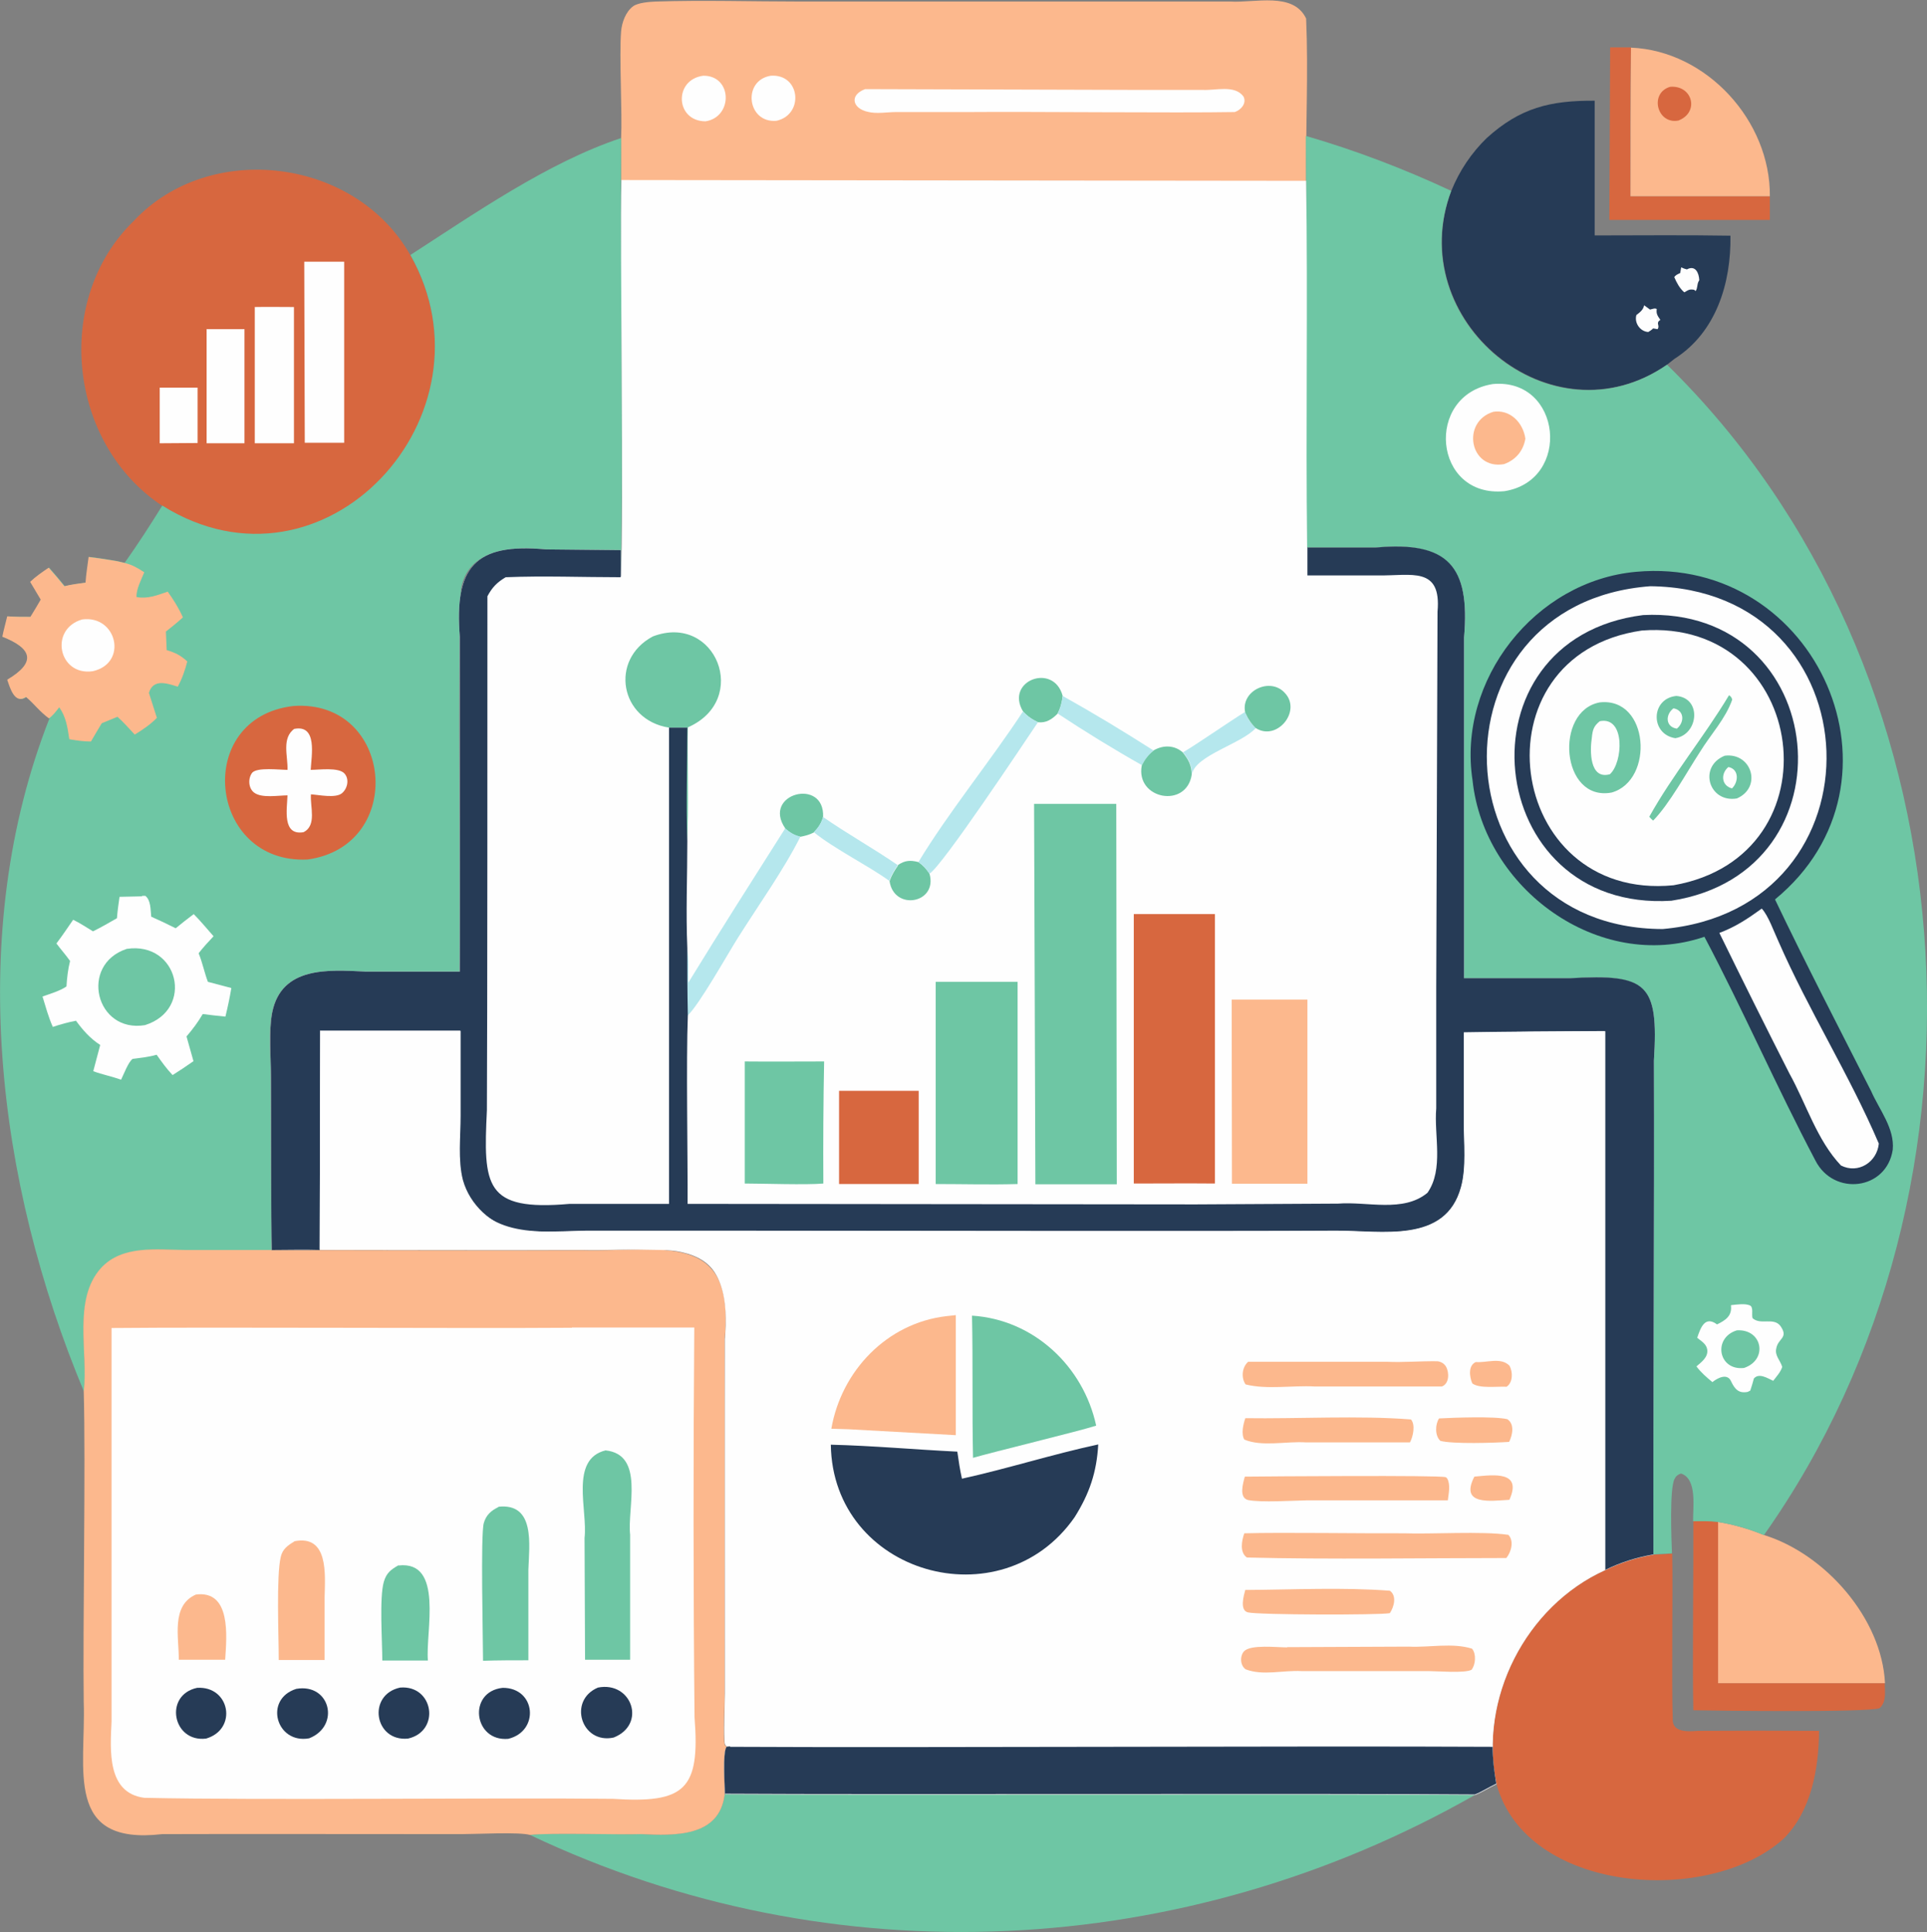 <?xml version="1.0" encoding="UTF-8"?>
<svg id="a" data-name="Layer 1" xmlns="http://www.w3.org/2000/svg" viewBox="0 0 74.8 75.01">
  <rect x="0" y="0" width="74.8" height="75.01" fill="#808080" stroke="none"/>
  <defs>
    <style>
      .b {
        fill: #263b56;
      }

      .c {
        fill: #fcb88d;
      }

      .d {
        fill: #b5e7ed;
      }

      .e {
        fill: #d7673f;
      }

      .f {
        fill: #6ec6a4;
      }

      .g {
        fill: #fefefe;
      }
    </style>
  </defs>
  <path class="e" d="m62.49,1.84h.82c-.03,1.93-.03,3.86-.02,5.78h5.41s0,.92,0,.92h-6.23s.03-6.7.03-6.7Z"/>
  <path class="e" d="m65.73,59.05c.32,0,.64,0,.96.03v6.27s6.47,0,6.47,0c0,.34.08.71-.2.97-.47.17-6.27.1-7.23.08-.04-1.73.01-5.57,0-7.35Z"/>
  <path class="c" d="m63.31,1.85c2.94.12,5.42,2.85,5.39,5.77h-5.41c0-1.92,0-3.84.02-5.77Z"/>
  <path class="e" d="m64.83,3.37c.87-.07,1.15.99.32,1.31-.83.16-1.14-1.07-.32-1.31Z"/>
  <path class="c" d="m66.69,59.09c.62.1,1.2.27,1.79.51,2.36.73,4.57,3.23,4.69,5.75h-6.48s0-6.26,0-6.26Z"/>
  <path class="b" d="m57.71,5.36c1.3-1.18,2.47-1.46,4.19-1.45v5.23c1.76,0,3.52-.02,5.27.01.03,1.83-.55,3.75-2.17,4.78l-.28.22c-4.5,3.12-10.28-1.73-8.38-6.75.31-.77.78-1.47,1.38-2.05Z"/>
  <path class="g" d="m65.26,10.38c.08.04.14.06.22.08.33-.18.47.14.48.42-.1.14-.05.29-.14.42l-.06-.05c-.19-.03-.22.01-.38.1-.18-.15-.3-.38-.39-.59.06-.09.13-.11.23-.16l.04-.23Z"/>
  <path class="g" d="m63.83,11.86l.22.16c.08-.02.2-.07.26-.02-.03.19.04.27.14.42-.2.12,0,.22-.11.36l-.17-.03c-.06.06-.12.1-.19.14-.32-.02-.55-.36-.46-.66.13-.1.27-.2.3-.38Z"/>
  <path class="e" d="m64.91,60.31c.03,1.51-.03,4.94.02,6.4-.04.56.57.52.98.49,1.57-.01,3.13-.01,4.7,0-.01,1.46-.3,3.13-1.39,4.2-2.91,2.61-9.97,2.11-11.13-2.13-.7-3.31,1.13-6.92,4.22-8.31.59-.29,1.22-.49,1.87-.6l.74-.04Z"/>
  <path class="f" d="m28.14,69.66c6.43.04,22.93-.02,29.11.03-11.27,6.42-24.92,7.14-36.68,1.55.81-.1,3.45,0,4.31-.03,1.29.06,3.05.12,3.25-1.54Z"/>
  <path class="e" d="m6.3,19.64c-3.65-2.41-4.26-8.01-1.1-11.07,2.96-3.15,8.61-2.43,10.73,1.34,3.51,6.21-3.33,13.67-9.63,9.73Z"/>
  <path class="g" d="m6.2,15.05c.49,0,.98,0,1.47,0v2.15s-1.47.01-1.47.01c0-.72,0-1.45,0-2.17Z"/>
  <path class="g" d="m8.01,12.78c.49,0,.98,0,1.48,0v4.43s-1.47,0-1.47,0v-4.44Z"/>
  <path class="g" d="m9.88,11.92c.51-.01,1.02,0,1.53,0v5.29s-1.52,0-1.52,0v-5.3Z"/>
  <path class="g" d="m11.8,10.16h1.56s0,7.03,0,7.03h-1.53s-.02-7.03-.02-7.03Z"/>
  <path class="c" d="m24.11,5.37c.05-1-.08-3.2,0-4.16.03-.34.18-.76.47-.97.2-.14.64-.17.88-.18,1.85-.06,3.72,0,5.57,0h11.52s5.2,0,5.2,0c.96.06,2.45-.39,2.95.66.09,2.09-.02,4.22,0,6.32l-26.59-.03c0-.54,0-1.08,0-1.62Z"/>
  <path class="g" d="m29.92,2.94c1.15-.08,1.3,1.51.22,1.75-1.14.1-1.34-1.57-.22-1.75Z"/>
  <path class="g" d="m27.3,2.94c1.13-.01,1.16,1.6.09,1.77-1.18,0-1.25-1.62-.09-1.77Z"/>
  <path class="g" d="m33.57,3.46l10.3.03h2.81c.5.03,1.25-.21,1.59.26.13.26-.1.52-.34.6-2.28.04-7.92-.02-10.28,0,0,0-2.85,0-2.85,0-.36,0-.78.08-1.12-.01-.59-.13-.72-.65-.1-.88Z"/>
  <path class="f" d="m24.11,5.37c-.04,3.68.1,13.45-.02,16.99v-1s-2.91-.03-2.91-.03c-1.3-.11-3.03-.04-3.29,1.57-.14,3.14,0,11.56-.05,14.83h-3.69c-1.42-.07-3.23-.2-3.59,1.58-.15.69-.05,1.83-.05,2.57.01,1.04,0,5.7.03,6.66-1.11,0-2.23.01-3.34,0-1.1-.01-2.44-.2-3.27.7-1.11,1.23-.5,3.29-.67,4.79C-.13,45.92-1.35,36.21,1.92,27.89c-.35-.25-.57-.56-.89-.83-.44.3-.62-.35-.73-.67,1.14-.68.97-1.21-.19-1.67.05-.26.13-.53.19-.79.3.02.6.02.9.02.14-.22.27-.45.4-.67l-.41-.69c.22-.21.47-.38.72-.55.21.24.41.47.61.72.27-.07.55-.1.82-.14.02-.33.08-.67.12-1,.36.04.72.1,1.08.16.1.02.2.05.3.07.51-.72.99-1.46,1.46-2.22,6.3,3.94,13.13-3.53,9.63-9.73,2.45-1.58,5.34-3.6,8.18-4.54Z"/>
  <path class="e" d="m11.39,27.41c3.88-.27,4.4,5.43.55,5.96-3.86.19-4.46-5.51-.55-5.96Z"/>
  <path class="g" d="m11.42,28.3c.91-.18.67,1.04.64,1.59.32,0,1.08-.11,1.31.14.2.22.12.59-.1.77-.25.2-.89.06-1.2.04-.04.47.24,1.21-.29,1.47-.83.14-.64-.89-.62-1.43-.36,0-1,.12-1.3-.11-.22-.17-.24-.55-.07-.77.2-.22,1.06-.11,1.37-.11.02-.53-.24-1.23.27-1.6Z"/>
  <path class="g" d="m5.5,34.78h.14c.22.17.2.54.23.81.32.14.63.29.95.45.23-.19.46-.37.7-.55.27.27.52.58.77.86-.2.21-.4.43-.58.66.15.36.22.74.36,1.11.3.08.61.16.91.24-.06.37-.14.74-.23,1.11-.29-.03-.59-.06-.88-.1-.18.31-.39.59-.63.87.09.32.18.64.27.96-.27.19-.54.37-.81.54-.23-.24-.43-.52-.62-.79-.3.09-.62.12-.93.16-.17.12-.35.61-.45.81-.36-.13-.73-.2-1.08-.33l.27-1.02c-.38-.24-.68-.58-.94-.94-.31.06-.6.14-.9.24-.17-.38-.28-.79-.4-1.18.31-.11.66-.21.93-.39.02-.34.06-.67.14-.99-.17-.24-.36-.45-.53-.68.23-.3.44-.62.65-.92.27.13.52.3.77.45.32-.16.62-.33.93-.51.02-.28.06-.55.1-.83l.89-.02Z"/>
  <path class="f" d="m4.92,36.84c2-.3,2.64,2.35.71,2.96-1.92.32-2.56-2.35-.71-2.96Z"/>
  <path class="c" d="m3.47,21.63c.36.04.72.1,1.08.16.1.02.2.05.3.07.29.07.51.2.75.36-.11.27-.32.67-.3.96.44.08.8-.07,1.21-.21.23.32.43.64.59,1-.21.19-.43.37-.66.55l.03.72c.33.1.54.2.8.44-.09.35-.2.67-.37.98-.42-.13-.95-.32-1.12.24l.31.97c-.25.26-.55.46-.86.65-.22-.23-.43-.48-.67-.69l-.61.25c-.14.23-.28.47-.42.71-.29,0-.55-.04-.84-.09-.07-.46-.12-.85-.39-1.24-.12.15-.24.32-.4.43-.35-.25-.57-.56-.89-.83-.44.3-.62-.35-.73-.67,1.14-.68.97-1.21-.19-1.67.05-.26.13-.53.19-.79.3.02.6.02.9.02.14-.22.27-.45.4-.67l-.41-.69c.22-.21.47-.38.72-.55.21.24.41.47.61.72.27-.07.55-.1.82-.14.02-.33.08-.67.12-1Z"/>
  <path class="g" d="m3.19,24.05c1.35-.18,1.79,1.7.41,2.01-1.33.19-1.7-1.64-.41-2.01Z"/>
  <path class="c" d="m10.53,48.54c3.27-.01,8.73.02,12.07,0,3.04.08,5.97-.85,5.53,3.47,0,2.1,0,11.47,0,13.75,0,.33-.06,1.73,0,1.97.02.09.13.09.2.1l-.14.02c-.15.24-.06,1.48-.06,1.82-.2,1.67-1.96,1.6-3.25,1.54-.87.03-3.49-.06-4.31.03-.43-.12-2.09-.03-2.65-.03-1.89,0-9.92-.01-11.63,0-3.82.44-2.95-2.52-3.04-5.13-.04-2.8.08-9.34,0-12.06.18-1.5-.44-3.56.67-4.79.83-.9,2.16-.71,3.27-.7,1.11,0,2.23,0,3.34,0Z"/>
  <path class="g" d="m22.2,51.54h4.75c-.04,4.97-.04,10.15.01,15.14.22,2.81-.38,3.34-3.17,3.16-4.45-.05-13.76.06-18.19-.04-1.46-.19-1.32-1.86-1.27-2.97,0,0,0-3.47,0-3.47,0,0,0-11.8,0-11.8,4.17-.04,13.57.02,17.87-.01Z"/>
  <path class="b" d="m7.65,65.53c1.28-.08,1.58,1.61.35,1.97-1.3.16-1.65-1.69-.35-1.97Z"/>
  <path class="b" d="m11.5,65.57c1.32-.23,1.72,1.44.5,1.92-1.28.23-1.77-1.52-.5-1.92Z"/>
  <path class="b" d="m15.53,65.52c1.3-.11,1.58,1.69.31,1.98-1.31.13-1.6-1.7-.31-1.98Z"/>
  <path class="b" d="m19.51,65.53c1.29-.01,1.45,1.68.22,1.98-1.35.12-1.59-1.83-.22-1.98Z"/>
  <path class="b" d="m23.21,65.52c1.31-.26,1.9,1.43.61,1.94-1.25.27-1.79-1.44-.61-1.94Z"/>
  <path class="c" d="m7.59,61.91c1.39-.19,1.21,1.62,1.15,2.53-.41,0-1.38,0-1.8,0,.01-.86-.31-2.1.66-2.53Z"/>
  <path class="f" d="m15.47,60.78c1.77-.2,1.04,2.59,1.14,3.69-.35,0-1.41,0-1.77,0,0-.73-.12-2.45.06-3.06.1-.34.27-.47.57-.64Z"/>
  <path class="c" d="m11.42,59.84c1.34-.27,1.2,1.29,1.18,2.17,0,0,0,2.44,0,2.44-.34,0-1.42,0-1.78,0,0-.9-.1-3.28.08-4.01.07-.3.27-.44.52-.59Z"/>
  <path class="f" d="m19.34,58.5c1.45-.16,1.2,1.49,1.17,2.45,0,0,0,3.51,0,3.51-.56,0-1.21,0-1.76.02,0-.84-.1-4.9.03-5.35.09-.31.28-.48.57-.62Z"/>
  <path class="f" d="m23.5,56.31c1.54.16.84,2.23.96,3.28,0,0,0,4.85,0,4.85-.43,0-1.32,0-1.75,0l-.02-4.73c.13-1.06-.59-3.06.82-3.4Z"/>
  <path class="f" d="m50.7,5.28c1.93.56,3.81,1.28,5.63,2.13-1.9,5.03,3.88,9.87,8.38,6.75,11.98,11.74,13.37,31.84,3.76,45.44-.58-.24-1.16-.41-1.79-.51-.32-.04-.64-.03-.96-.03-.01-.52.17-1.65-.47-1.85-.12.04-.19.09-.25.21-.2.39-.12,2.36-.1,2.89l-.74.04c-.02-5.36.03-13.78.02-19.17.19-3.01-.28-3.37-3.25-3.2,0,0-4.12,0-4.12,0,0-2.21,0-11.22,0-13.23.24-2.79-.63-3.75-3.44-3.49,0,0-2.65,0-2.65,0-.04-5.33,0-10.66-.03-15.98Z"/>
  <path class="g" d="m67.21,50.67c.2-.02.52-.07.71.01.16.07.06.36.11.5.32.28.81-.05,1.08.3.33.47-.09.47-.16.87-.07.28.16.47.23.72-.06.2-.22.37-.35.54-.22-.1-.55-.32-.75-.09-.04.16-.09.31-.14.47l-.1.05c-.35.07-.5-.11-.64-.4-.14-.34-.52-.15-.73.02-.23-.19-.44-.37-.62-.61.2-.17.46-.36.42-.65-.03-.22-.23-.33-.39-.46.13-.39.3-.87.77-.52.33-.16.59-.33.54-.74Z"/>
  <path class="f" d="m67.42,51.65c.99-.06,1.22,1.14.28,1.46-1,.12-1.23-1.17-.28-1.46Z"/>
  <path class="g" d="m57.95,14.91c2.67-.24,3.07,3.74.45,4.16-2.77.27-3.12-3.74-.45-4.16Z"/>
  <path class="c" d="m57.95,15.99c.66-.11,1.17.41,1.26,1.04-.08.48-.38.83-.83.99-1.33.23-1.67-1.64-.42-2.03Z"/>
  <path class="b" d="m63.51,22.2c7.03-.64,10.94,8.16,5.39,12.72,1.14,2.39,2.52,5.06,3.73,7.44.32.73.92,1.45.84,2.28-.24,1.57-2.29,1.81-3,.42-1.51-2.86-2.8-5.83-4.31-8.69-4.1,1.4-8.56-1.88-9-6.07-.6-3.9,2.43-7.75,6.35-8.1Z"/>
  <path class="g" d="m68.38,35.27c.26.27.48.91.65,1.27,1.17,2.68,2.75,5.17,3.9,7.86-.07.72-.8,1.19-1.47.85-.93-.98-1.35-2.4-2-3.57-.92-1.81-1.83-3.64-2.72-5.46.62-.23,1.1-.55,1.64-.94Z"/>
  <path class="g" d="m64.06,22.76c8.82.1,9.25,12.53.48,13.31-8.76-.02-9.27-12.65-.48-13.31Z"/>
  <path class="b" d="m63.78,23.88c7.29-.37,8.3,9.97,1.1,11.09-7.36.47-8.44-10.17-1.1-11.09Z"/>
  <path class="g" d="m63.73,24.48c6.48-.5,7.69,8.76,1.23,9.89-6.55.64-7.81-8.94-1.23-9.89Z"/>
  <path class="f" d="m67.11,26.99c.09.06.09.07.13.17-.26.75-.84,1.36-1.25,2.03-.51.78-1.19,2.03-1.82,2.67-.06-.05-.1-.09-.15-.15.9-1.62,2.13-3.11,3.09-4.71Z"/>
  <path class="f" d="m65.07,27.02c1,.08.86,1.5-.04,1.64-.98-.15-.96-1.54.04-1.64Z"/>
  <path class="g" d="m64.96,27.5c.43.08.43.55.13.79-.45-.07-.45-.55-.13-.79Z"/>
  <path class="f" d="m66.95,29.34c1.05-.13,1.46,1.23.47,1.66-1.09.18-1.51-1.24-.47-1.66Z"/>
  <path class="g" d="m67.09,29.78c.42.08.4.58.14.83-.42-.11-.44-.58-.14-.83Z"/>
  <path class="f" d="m62.1,27.27c1.92-.21,2.12,3.03.46,3.5-1.98.37-2.23-3.18-.46-3.5Z"/>
  <path class="g" d="m62.1,28c1-.2.9,1.61.39,2.06-.79.22-.78-.91-.7-1.42.03-.3.07-.45.31-.64Z"/>
  <path class="g" d="m24.11,6.99l26.59.03c.07,4.75-.02,9.5.04,14.25h2.65c2.82-.26,3.68.71,3.44,3.49,0,1.97,0,11.08,0,13.23h4.12c2.98-.17,3.44.19,3.25,3.2.02,5.4-.03,13.79-.02,19.17-.65.11-1.28.31-1.87.6-3.09,1.4-4.92,5-4.22,8.31-.28.13-.55.31-.83.42-6.09-.05-22.78.01-29.11-.03,0-.33-.09-1.58.06-1.82l.14-.02c-.08-.01-.18,0-.2-.1-.06-.24,0-1.63,0-1.97,0-2.34-.01-11.6,0-13.75.44-4.32-2.48-3.39-5.53-3.47-3.36.02-8.77-.01-12.07,0-.03-.93-.02-5.64-.03-6.66,0-.74-.09-1.88.05-2.57.36-1.78,2.17-1.65,3.59-1.58,0,0,3.69,0,3.69,0,0-2.12.01-11.07,0-12.99-.22-2.7.58-3.66,3.34-3.4,0,0,2.91.03,2.91.03v1c.12-2.44-.04-12.68.02-15.37Z"/>
  <path class="f" d="m34.85,33.59c.27-.19.49-.2.8-.12.19.13.3.26.43.45.33,1.16-1.38,1.46-1.55.29.08-.23.19-.41.33-.61Z"/>
  <path class="d" d="m45.92,29.21c.56-.33,1.84-1.22,2.41-1.57.1.26.21.44.42.62-.53.61-2.36,1.07-2.48,1.8-.01-.37-.13-.57-.35-.86Z"/>
  <path class="f" d="m30.48,32.16c-.92-1.35,1.54-1.99,1.47-.44-.07.25-.18.41-.36.6-.17.09-.33.13-.53.17-.25-.06-.39-.16-.59-.32Z"/>
  <path class="f" d="m39.71,27.62c-.71-1.19,1.19-1.91,1.54-.6-.03.25-.08.46-.2.69-.21.21-.44.37-.76.33-.23-.11-.41-.23-.58-.42Z"/>
  <path class="f" d="m48.33,27.64c-.16-.83.98-1.36,1.54-.74.67.7-.3,1.89-1.12,1.37-.2-.19-.31-.37-.42-.62Z"/>
  <path class="d" d="m31.95,31.72c.93.65,1.96,1.22,2.9,1.87-.14.2-.25.38-.33.61-.78-.57-2.13-1.24-2.93-1.89.18-.19.29-.35.36-.6Z"/>
  <path class="d" d="m41.25,27.02c1.2.67,2.37,1.38,3.53,2.12-.2.16-.33.35-.45.57-1.1-.62-2.22-1.31-3.28-2.01.12-.23.17-.43.2-.69Z"/>
  <path class="f" d="m44.77,29.14c.37-.22.81-.22,1.14.07.22.28.34.49.35.86-.2,1.34-2.19.96-1.94-.35.12-.23.25-.41.45-.57Z"/>
  <path class="d" d="m39.71,27.62c.17.19.35.31.58.42-.52.77-3.71,5.58-4.21,5.88-.13-.19-.24-.31-.43-.45,1.15-1.91,2.84-3.98,4.06-5.85Z"/>
  <path class="d" d="m30.48,32.16c.2.17.34.26.59.32-.64,1.28-1.64,2.68-2.42,3.92-.4.63-1.5,2.6-1.96,3.03-.02-.87-.03-1.75-.02-2.62.08.43.04.91.05,1.34,1.23-2.01,2.5-4,3.76-5.99Z"/>
  <path class="f" d="m25.97,28.25c-1.91-.3-2.32-2.64-.63-3.54,2.44-.93,3.8,2.46,1.36,3.53-.03,1.08.05,3.38-.04,4.42-.07-1.46,0-2.95,0-4.41-.23,0-.46,0-.7,0Z"/>
  <path class="e" d="m32.57,42.35h3.09s0,3.62,0,3.62h-3.09s0-3.62,0-3.62Z"/>
  <path class="f" d="m28.91,41.21c1.03.01,2.06,0,3.08,0-.03,1.58-.04,3.16-.03,4.74-.66.06-2.36,0-3.05,0v-4.74Z"/>
  <path class="c" d="m47.81,38.81h2.94s0,7.15,0,7.15h-2.93s-.01-7.15-.01-7.15Z"/>
  <path class="f" d="m36.32,38.12c1.06,0,2.12,0,3.18,0v7.85c-1.06.03-2.12,0-3.18,0v-7.85Z"/>
  <path class="e" d="m44.01,35.49c1.05,0,2.1,0,3.15,0v10.46c-1.05-.01-2.1,0-3.15,0v-10.46Z"/>
  <path class="f" d="m40.14,31.21c1.06,0,2.13,0,3.19,0l.02,14.77h-3.16s-.05-14.76-.05-14.76Z"/>
  <path class="b" d="m50.74,21.26h2.65c2.82-.26,3.68.71,3.44,3.49,0,1.97,0,11.08,0,13.23h4.12c2.98-.17,3.44.19,3.25,3.2.02,5.4-.03,13.79-.02,19.17-.65.11-1.28.31-1.87.6v-20.91c-1.82,0-3.65.02-5.48.05v3.52c0,.78.1,1.73-.11,2.49-.61,2.21-3.07,1.68-4.87,1.69-4.48.03-19.08,0-23.79,0,0,0-5.3,0-5.3,0-.88,0-1.84.08-2.7-.04-.98-.17-1.83-.99-2.09-1.93-.2-.77-.09-1.71-.09-2.5,0,0,0-3.3,0-3.3h-5.45s-.02,8.51-.02,8.51c-.62-.02-1.24,0-1.86,0-.03-.93-.02-5.64-.03-6.66,0-.74-.09-1.88.05-2.57.36-1.78,2.17-1.65,3.59-1.58,0,0,3.69,0,3.69,0,0-2.12.01-11.07,0-12.99-.22-2.7.58-3.66,3.34-3.4,0,0,2.91.03,2.91.03v1s-.01.05-.01.05c-1.48,0-2.98-.06-4.46,0-.34.2-.53.4-.71.74,0,3.34,0,16.9-.02,19.95-.14,2.94-.1,3.93,3.21,3.64,0,0,3.86,0,3.86,0v-18.49c.24,0,.47,0,.71,0,0,1.46-.06,2.95,0,4.41,0,1.37-.06,2.77,0,4.14,0,.87,0,1.75.02,2.62-.07,1.77,0,5.5-.01,7.32l19.72.02s5.53-.03,5.53-.03c1.13-.09,2.53.36,3.47-.42.64-.92.25-2.22.34-3.28,0,0,0-4.66,0-4.66l.05-14.62c.16-1.78-1.02-1.39-2.3-1.41,0,0-2.75,0-2.75,0v-1.09Z"/>
  <path class="g" d="m12.41,40.02h5.45s0,3.29,0,3.29c0,.79-.11,1.74.09,2.5.68,2.26,2.9,2.04,4.8,1.97,0,0,5.3,0,5.3,0,4.78,0,19.24.03,23.79,0,1.78-.01,4.27.52,4.87-1.69.21-.76.11-1.7.11-2.49v-3.52c1.83-.03,3.66-.04,5.48-.05v20.91c-3.09,1.4-4.92,5-4.22,8.31-.28.13-.55.31-.83.42-6.09-.05-22.78.01-29.11-.03,0-.33-.09-1.58.06-1.82l.14-.02c-.08-.01-.18,0-.2-.1-.06-.24,0-1.63,0-1.97v-10.6s0-3.14,0-3.14c.12-1.42-.02-3.13-1.72-3.44-4.13-.12-9.87.04-14.01-.04l.02-8.51Z"/>
  <path class="c" d="m57.23,57.33c.75-.07,1.87-.23,1.36.9-.73.04-1.94.23-1.36-.9Z"/>
  <path class="c" d="m57.28,52.88c.42.04.97-.2,1.31.14.14.24.14.66-.11.82-.35-.02-1.06.08-1.33-.13-.11-.25-.17-.7.14-.83Z"/>
  <path class="c" d="m55.86,55.07c.59-.03,2.15-.09,2.65.03.29.19.2.62.07.88-.54.04-2.22.09-2.67-.04-.22-.2-.2-.65-.05-.87Z"/>
  <path class="c" d="m48.34,61.73c1.85-.01,3.77-.11,5.61.03.28.2.16.63,0,.87-.4.08-5.11.07-5.51-.03-.33-.08-.16-.66-.1-.88Z"/>
  <path class="c" d="m48.33,55.06c2.07.03,4.41-.11,6.44.05.18.21.08.67-.04.89h-4.04c-.76-.05-1.71.18-2.39-.11-.13-.22-.04-.6.04-.83Z"/>
  <path class="c" d="m48.32,57.33c.89-.01,7.56-.06,7.79.02.03,0,.05.04.07.06.13.24.05.58.02.84h-5.44c-.62.01-1.77.09-2.31-.01-.37-.09-.2-.65-.13-.91Z"/>
  <path class="c" d="m48.45,52.87h5.37c.66.03,1.33-.03,1.98-.02.14.02.26.09.33.21.13.23.13.66-.16.77h-4.93c-.88-.05-1.84.13-2.69-.08-.18-.26-.14-.67.1-.88Z"/>
  <path class="c" d="m49.97,63.95l4.71-.02c.79.04,1.7-.16,2.46.08.17.2.14.62-.02.82-.28.14-1.3.05-1.67.05h-4.93c-.71-.04-1.5.19-2.17-.07-.21-.15-.23-.51-.06-.7.26-.27,1.28-.15,1.67-.15Z"/>
  <path class="c" d="m48.31,59.53c1.41-.04,4.72.01,6.18,0,1.05.04,3.05-.09,4.06.06.23.24.11.67-.08.9-3.11,0-6.95.06-10.07-.02-.29-.2-.2-.66-.1-.94Z"/>
  <path class="c" d="m36.73,51.1l.37-.04v4.66s-4.17-.23-4.17-.23l-.66-.02c.39-2.25,2.16-4.1,4.46-4.37Z"/>
  <path class="f" d="m37.73,51.08c2.39.15,4.32,1.96,4.82,4.27-.68.22-4.03,1.03-4.78,1.25-.04-1.84,0-3.68-.04-5.52Z"/>
  <path class="b" d="m32.25,56.09c1.63.04,3.28.19,4.91.27.05.35.1.7.18,1.05,1.77-.39,3.52-.95,5.29-1.33-.06,1.08-.34,1.91-.92,2.83-2.84,4.07-9.39,2.2-9.46-2.82Z"/>
  <path class="b" d="m28.34,67.82c7.29.04,22.12-.04,29.6,0,0,.48.06.96.14,1.43-.28.13-.55.31-.83.42-6.09-.05-22.78.01-29.11-.03,0-.33-.09-1.58.06-1.82l.14-.02Z"/>
</svg>